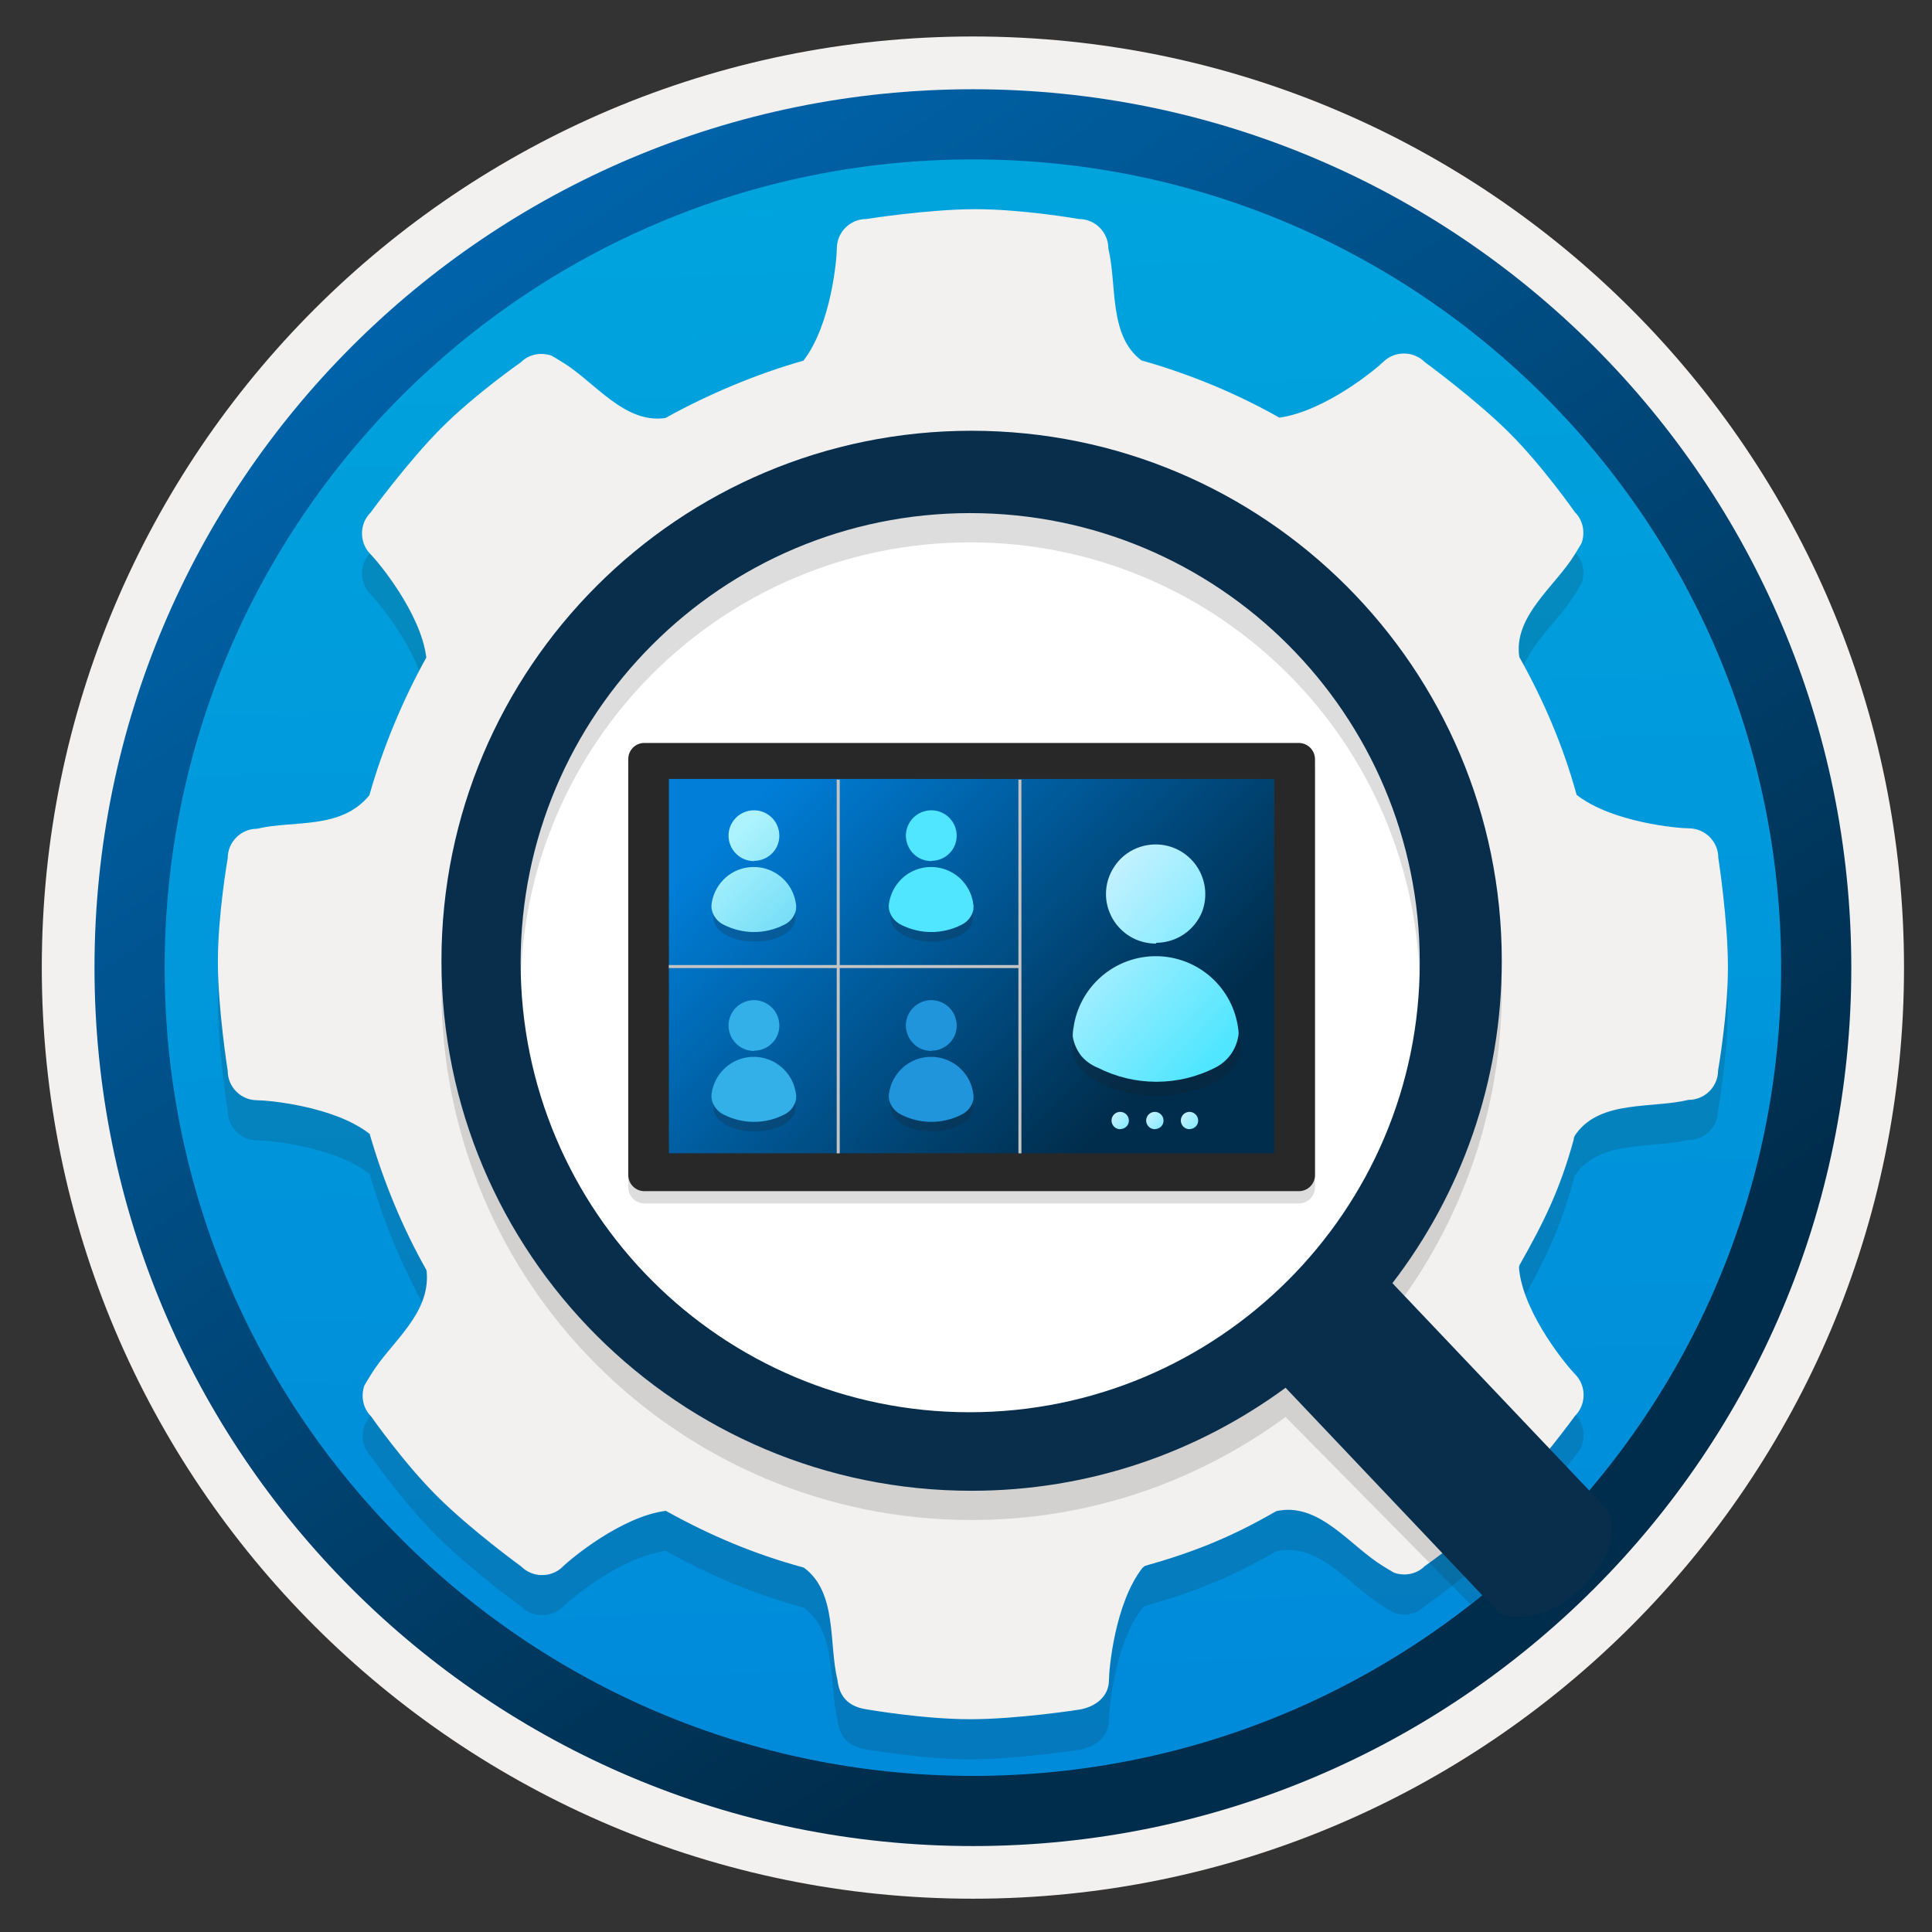 <svg width="103" height="103" viewBox="0 0 103 103" fill="none" xmlns="http://www.w3.org/2000/svg">
<rect x="0" y="0" width="103" height="103" fill="#333333" stroke="none"/>
<path d="M51.868 98.397C26.018 98.397 5.058 77.447 5.058 51.587C5.058 25.727 26.018 4.777 51.868 4.777C77.718 4.777 98.678 25.737 98.678 51.587C98.678 77.437 77.718 98.397 51.868 98.397Z" fill="url(#paint0_linear_73_47859)"/>
<path fill-rule="evenodd" clip-rule="evenodd" d="M97.768 51.585C97.768 76.935 77.218 97.485 51.868 97.485C26.518 97.485 5.968 76.935 5.968 51.585C5.968 26.235 26.518 5.685 51.868 5.685C77.218 5.685 97.768 26.235 97.768 51.585ZM51.868 1.945C79.288 1.945 101.508 24.165 101.508 51.585C101.508 79.005 79.278 101.225 51.868 101.225C24.448 101.225 2.228 78.995 2.228 51.585C2.228 24.165 24.448 1.945 51.868 1.945Z" fill="#F2F1F0"/>
<path fill-rule="evenodd" clip-rule="evenodd" d="M94.958 51.588C94.958 75.388 75.668 94.678 51.868 94.678C28.068 94.678 8.778 75.388 8.778 51.588C8.778 27.788 28.068 8.498 51.868 8.498C75.668 8.498 94.958 27.788 94.958 51.588ZM51.868 4.758C77.728 4.758 98.698 25.728 98.698 51.588C98.698 77.448 77.728 98.418 51.868 98.418C26.008 98.418 5.038 77.448 5.038 51.588C5.038 25.728 25.998 4.758 51.868 4.758Z" fill="url(#paint1_linear_73_47859)"/>
<path opacity="0.15" d="M91.607 47.868C91.607 47.003 90.902 46.298 90.037 46.298C89.47 46.298 85.945 45.988 84.054 44.514C84.054 44.514 84.065 44.493 84.054 44.514C83.339 41.907 82.292 39.472 80.999 37.164C80.668 34.975 82.933 33.383 83.969 31.674C84.15 31.375 84.257 31.204 84.321 31.086C84.514 30.531 84.407 29.89 83.969 29.452C83.969 29.452 82.228 26.963 80.444 25.189C78.66 23.416 75.957 21.44 75.957 21.44C75.348 20.831 74.344 20.831 73.735 21.44C73.329 21.835 70.648 24.046 68.234 24.399C68.201 24.399 68.201 24.399 68.201 24.399C65.958 23.128 63.437 22.081 60.905 21.365H60.873C59.089 20.051 59.559 17.327 59.089 15.383C59.089 14.518 58.384 13.812 57.519 13.812C57.519 13.812 54.528 13.289 52.007 13.289C49.486 13.289 46.185 13.812 46.185 13.812C45.32 13.812 44.614 14.518 44.614 15.383C44.614 15.949 44.305 19.474 42.831 21.365C40.331 22.07 37.703 23.181 35.481 24.42C33.291 24.751 31.699 22.487 29.99 21.451C29.691 21.269 29.52 21.162 29.403 21.098C28.847 20.906 28.206 21.012 27.768 21.451C27.768 21.451 25.279 23.192 23.506 24.976C21.733 26.76 19.756 29.462 19.756 29.462C19.147 30.071 19.147 31.076 19.756 31.684C20.151 32.08 22.427 34.804 22.726 37.175V37.197C21.487 39.419 20.397 42.036 19.692 44.535C19.692 44.535 19.724 44.493 19.692 44.535C18.165 46.394 15.654 45.849 13.71 46.319C12.845 46.319 12.14 47.025 12.14 47.89C12.14 47.89 11.616 50.881 11.616 53.402C11.616 55.923 12.14 59.224 12.14 59.224C12.14 60.089 12.845 60.794 13.71 60.794C14.276 60.794 17.801 61.104 19.692 62.578C19.735 62.557 19.714 62.61 19.714 62.61C20.44 65.121 21.476 67.631 22.737 69.853C22.715 69.885 22.737 69.853 22.747 69.928C22.961 72.214 20.814 73.709 19.778 75.419C19.596 75.718 19.489 75.889 19.425 76.006C19.233 76.562 19.34 77.203 19.778 77.641C19.778 77.641 21.519 80.13 23.303 81.903C25.087 83.687 27.79 85.652 27.79 85.652C28.398 86.261 29.403 86.261 30.012 85.652C30.407 85.257 33.131 82.982 35.502 82.683C35.502 82.683 35.492 82.693 35.534 82.704C37.82 83.975 40.181 84.979 42.766 85.684C42.788 85.695 42.863 85.716 42.863 85.716C44.647 87.031 44.176 89.754 44.647 91.699C44.743 92.575 45.223 93.13 46.217 93.269C46.217 93.269 49.208 93.793 51.729 93.793C54.25 93.793 57.551 93.28 57.551 93.28C58.416 93.13 59.121 92.575 59.121 91.709C59.121 91.143 59.431 87.618 60.905 85.727C60.905 85.727 60.969 85.674 61.033 85.62C63.661 84.883 65.659 84.071 67.977 82.736C68.095 82.693 67.966 82.704 68.244 82.661C70.434 82.33 72.026 84.595 73.735 85.631C74.034 85.813 74.205 85.919 74.323 85.984C74.878 86.176 75.519 86.069 75.957 85.631C75.957 85.631 78.446 83.89 80.219 82.106C82.003 80.322 83.969 77.619 83.969 77.619C84.578 77.01 84.578 76.006 83.969 75.397C83.574 75.002 81.298 72.278 80.999 69.906C80.967 69.661 80.989 69.629 81.02 69.565C82.345 67.225 83.178 65.516 83.905 62.867C83.905 62.867 83.873 62.781 84.044 62.557C85.358 60.773 88.082 61.243 90.026 60.773C90.891 60.773 91.596 60.068 91.596 59.203C91.596 59.203 92.12 56.211 92.12 53.69C92.12 51.169 91.607 47.868 91.607 47.868Z" fill="#1F1D20"/>
<path d="M91.607 45.732C91.607 44.866 90.902 44.161 90.037 44.161C89.47 44.161 85.945 43.852 84.054 42.377C84.054 42.377 84.065 42.356 84.054 42.377C83.339 39.771 82.292 37.335 80.999 35.028C80.668 32.838 82.933 31.246 83.969 29.537C84.15 29.238 84.257 29.067 84.321 28.949C84.514 28.394 84.407 27.753 83.969 27.315C83.969 27.315 82.228 24.826 80.444 23.053C78.66 21.279 75.957 19.303 75.957 19.303C75.348 18.694 74.344 18.694 73.735 19.303C73.329 19.698 70.648 21.91 68.234 22.262C68.201 22.262 68.201 22.262 68.201 22.262C65.958 20.991 63.437 19.944 60.905 19.228H60.873C59.089 17.914 59.559 15.19 59.089 13.246C59.089 12.381 58.384 11.676 57.519 11.676C57.519 11.676 54.528 11.152 52.007 11.152C49.486 11.152 46.185 11.676 46.185 11.676C45.32 11.676 44.614 12.381 44.614 13.246C44.614 13.812 44.305 17.337 42.831 19.228C40.331 19.933 37.703 21.044 35.481 22.284C33.291 22.615 31.699 20.35 29.99 19.314C29.691 19.132 29.52 19.025 29.403 18.961C28.847 18.769 28.206 18.876 27.768 19.314C27.768 19.314 25.279 21.055 23.506 22.839C21.733 24.623 19.756 27.326 19.756 27.326C19.147 27.935 19.147 28.939 19.756 29.548C20.151 29.943 22.427 32.667 22.726 35.038V35.06C21.487 37.282 20.397 39.899 19.692 42.399C19.692 42.399 19.724 42.356 19.692 42.399C18.165 44.258 15.654 43.713 13.71 44.183C12.845 44.183 12.14 44.888 12.14 45.753C12.14 45.753 11.616 48.744 11.616 51.265C11.616 53.786 12.14 57.087 12.14 57.087C12.14 57.953 12.845 58.657 13.71 58.657C14.276 58.657 17.801 58.967 19.692 60.441C19.735 60.42 19.714 60.474 19.714 60.474C20.44 62.984 21.476 65.494 22.737 67.716C22.715 67.748 22.737 67.716 22.747 67.791C22.961 70.077 20.814 71.573 19.778 73.282C19.596 73.581 19.489 73.752 19.425 73.869C19.233 74.425 19.34 75.066 19.778 75.504C19.778 75.504 21.519 77.993 23.303 79.766C25.087 81.55 27.79 83.516 27.79 83.516C28.398 84.125 29.403 84.125 30.012 83.516C30.407 83.121 33.131 80.845 35.502 80.546C35.502 80.546 35.492 80.557 35.534 80.567C37.82 81.839 40.181 82.843 42.766 83.548C42.788 83.558 42.863 83.58 42.863 83.58C44.647 84.894 44.176 87.618 44.647 89.562C44.743 90.438 45.223 90.993 46.217 91.132C46.217 91.132 49.208 91.656 51.729 91.656C54.25 91.656 57.551 91.143 57.551 91.143C58.416 90.993 59.121 90.438 59.121 89.573C59.121 89.007 59.431 85.481 60.905 83.591C60.905 83.591 60.969 83.537 61.033 83.484C63.661 82.747 65.659 81.935 67.977 80.599C68.095 80.557 67.966 80.567 68.244 80.525C70.434 80.194 72.026 82.458 73.735 83.494C74.034 83.676 74.205 83.783 74.323 83.847C74.878 84.039 75.519 83.932 75.957 83.494C75.957 83.494 78.446 81.753 80.219 79.969C82.003 78.185 83.969 75.483 83.969 75.483C84.578 74.874 84.578 73.869 83.969 73.26C83.574 72.865 81.298 70.141 80.999 67.77C80.967 67.524 80.989 67.492 81.02 67.428C82.345 65.088 83.178 63.379 83.905 60.73C83.905 60.73 83.873 60.645 84.044 60.42C85.358 58.636 88.082 59.106 90.026 58.636C90.891 58.636 91.596 57.931 91.596 57.066C91.596 57.066 92.12 54.075 92.12 51.554C92.12 49.033 91.607 45.732 91.607 45.732Z" fill="#F2F1F0"/>
<path d="M51.961 76.799C66.218 76.799 77.776 65.241 77.776 50.983C77.776 36.726 66.218 25.168 51.961 25.168C37.703 25.168 26.145 36.726 26.145 50.983C26.145 65.241 37.703 76.799 51.961 76.799Z" fill="white"/>
<path opacity="0.15" d="M84.037 79.888L74.233 69.967C77.895 65.204 80.064 59.238 80.064 52.779C80.064 37.168 67.385 24.523 51.791 24.523C36.197 24.523 23.535 37.168 23.535 52.779C23.535 68.391 36.18 81.036 51.791 81.036C58.063 81.036 63.826 79.002 68.538 75.544L78.375 85.515C78.375 85.515 79.447 84.855 81.77 82.397C84.109 79.973 84.037 79.888 84.037 79.888ZM27.756 52.881C27.756 39.643 38.485 28.914 51.723 28.914C64.962 28.914 75.691 39.643 75.691 52.881C75.691 66.119 64.928 76.849 51.69 76.849C38.451 76.849 27.756 66.119 27.756 52.881Z" fill="#1F1D20"/>
<path d="M27.756 51.323C27.756 38.084 38.485 27.355 51.723 27.355C64.962 27.355 75.691 38.084 75.691 51.323C75.691 64.561 64.928 75.29 51.69 75.29C38.451 75.29 27.756 64.561 27.756 51.323ZM85.635 80.421L74.233 68.409C77.895 63.645 80.064 57.679 80.064 51.221C80.064 35.61 67.402 22.965 51.791 22.965C36.18 22.965 23.535 35.61 23.535 51.221C23.535 66.832 36.18 79.477 51.791 79.477C58.063 79.477 63.826 77.443 68.538 73.985L79.973 86.049C79.973 86.049 82.177 86.913 84.499 84.455C86.838 82.031 85.635 80.421 85.635 80.421Z" fill="#092E4C"/>
<path opacity="0.15" d="M69.242 40.262H34.347C33.874 40.262 33.495 40.647 33.495 41.12V63.298C33.495 63.771 33.88 64.156 34.353 64.156H69.248C69.722 64.156 70.106 63.771 70.106 63.298V41.12C70.1 40.647 69.715 40.262 69.242 40.262ZM67.935 62.136H35.66V42.18H67.935V62.136Z" fill="#1F1D20"/>
<path d="M68.964 40.57H34.656V62.129H68.964V40.57Z" fill="url(#paint2_linear_73_47859)"/>
<path d="M69.242 39.609H34.347C33.874 39.609 33.495 39.994 33.495 40.468V62.645C33.495 63.119 33.88 63.504 34.353 63.504H69.248C69.722 63.504 70.106 63.119 70.106 62.645V40.468C70.1 39.994 69.715 39.609 69.242 39.609ZM67.935 61.484H35.66V41.528H67.935V61.484Z" fill="#282828"/>
<path opacity="0.2" d="M66.162 55.82C66.162 54.375 64.146 53.201 61.656 53.191C59.166 53.182 57.144 54.35 57.139 55.795C57.134 57.24 59.151 58.413 61.641 58.418C64.131 58.423 66.158 57.259 66.162 55.82Z" fill="#1F1D21"/>
<path d="M66.014 55.247C65.956 55.606 65.813 55.947 65.596 56.24C65.379 56.532 65.096 56.769 64.768 56.929C63.803 57.417 62.736 57.672 61.653 57.672C60.571 57.672 59.504 57.417 58.538 56.929C58.188 56.791 57.878 56.568 57.635 56.281C57.41 55.986 57.259 55.642 57.193 55.278C57.187 55.119 57.199 54.96 57.23 54.804C57.376 53.739 57.905 52.763 58.718 52.059C59.53 51.354 60.572 50.97 61.647 50.977C62.722 50.984 63.758 51.381 64.562 52.096C65.366 52.811 65.882 53.793 66.014 54.86C66.039 54.998 66.039 55.14 66.014 55.278V55.247ZM61.653 50.263C62.175 50.259 62.684 50.1 63.117 49.808C63.549 49.515 63.885 49.101 64.083 48.618C64.221 48.257 64.278 47.87 64.251 47.484C64.224 47.098 64.112 46.723 63.925 46.385C63.737 46.047 63.478 45.753 63.165 45.526C62.853 45.298 62.494 45.142 62.114 45.067C61.601 44.969 61.071 45.023 60.588 45.223C60.107 45.422 59.697 45.76 59.411 46.195C59.119 46.628 58.963 47.137 58.962 47.659C58.961 48.008 59.031 48.353 59.168 48.674C59.299 48.998 59.497 49.291 59.747 49.534C59.992 49.781 60.285 49.976 60.607 50.107C60.929 50.238 61.274 50.306 61.622 50.306L61.653 50.263Z" fill="url(#paint3_linear_73_47859)"/>
<path opacity="0.2" d="M42.416 48.945C42.416 48.244 41.44 47.674 40.231 47.672C39.023 47.669 38.03 48.232 38.03 48.928C38.03 49.624 39.006 50.198 40.215 50.201C41.423 50.203 42.413 49.646 42.416 48.945Z" fill="#1F1D21"/>
<path d="M42.447 48.447C42.417 48.634 42.342 48.81 42.227 48.961C42.112 49.11 41.963 49.23 41.792 49.309C41.297 49.559 40.751 49.689 40.196 49.689C39.642 49.689 39.095 49.559 38.6 49.309C38.428 49.229 38.278 49.109 38.162 48.959C38.046 48.809 37.969 48.633 37.936 48.447C37.926 48.363 37.926 48.278 37.936 48.194C38.009 47.647 38.278 47.145 38.693 46.78C39.004 46.509 39.383 46.328 39.789 46.256C40.196 46.185 40.614 46.225 40.999 46.374C41.385 46.522 41.722 46.773 41.975 47.099C42.229 47.425 42.388 47.813 42.437 48.223C42.453 48.294 42.453 48.367 42.437 48.437L42.447 48.447ZM40.212 45.893C40.48 45.891 40.741 45.809 40.962 45.66C41.179 45.514 41.348 45.307 41.448 45.066C41.548 44.819 41.574 44.547 41.521 44.285C41.468 44.023 41.34 43.783 41.151 43.594C40.96 43.406 40.718 43.277 40.455 43.224C40.193 43.173 39.922 43.201 39.676 43.304C39.428 43.404 39.217 43.578 39.069 43.802C38.919 44.024 38.839 44.287 38.839 44.555C38.842 44.733 38.878 44.908 38.945 45.072C39.013 45.237 39.114 45.387 39.242 45.513C39.366 45.64 39.516 45.74 39.682 45.806C39.847 45.874 40.024 45.908 40.203 45.909L40.212 45.893Z" fill="url(#paint4_linear_73_47859)"/>
<path opacity="0.2" d="M51.871 48.945C51.871 48.244 50.895 47.674 49.687 47.672C48.479 47.669 47.486 48.232 47.486 48.928C47.486 49.624 48.462 50.198 49.67 50.201C50.878 50.203 51.869 49.646 51.871 48.945Z" fill="#1F1D21"/>
<path d="M51.902 48.447C51.873 48.634 51.797 48.81 51.682 48.961C51.567 49.11 51.418 49.23 51.248 49.309C50.753 49.559 50.206 49.689 49.651 49.689C49.097 49.689 48.55 49.559 48.055 49.309C47.883 49.229 47.733 49.109 47.617 48.959C47.501 48.809 47.424 48.633 47.391 48.447C47.381 48.363 47.381 48.278 47.391 48.194C47.464 47.647 47.733 47.145 48.148 46.78C48.459 46.509 48.838 46.328 49.245 46.256C49.651 46.185 50.069 46.225 50.455 46.374C50.84 46.522 51.177 46.773 51.431 47.099C51.684 47.425 51.843 47.813 51.892 48.223C51.908 48.294 51.908 48.367 51.892 48.437L51.902 48.447ZM49.667 45.893C49.935 45.891 50.196 45.809 50.417 45.66C50.634 45.514 50.803 45.307 50.903 45.066C51.004 44.819 51.029 44.547 50.976 44.285C50.923 44.023 50.795 43.783 50.606 43.594C50.415 43.406 50.173 43.277 49.91 43.224C49.648 43.173 49.377 43.201 49.131 43.304C48.883 43.404 48.672 43.578 48.524 43.802C48.374 44.024 48.294 44.287 48.294 44.555C48.297 44.733 48.333 44.908 48.4 45.072C48.468 45.237 48.569 45.387 48.697 45.513C48.821 45.64 48.971 45.74 49.137 45.806C49.303 45.874 49.479 45.908 49.658 45.909L49.667 45.893Z" fill="#50E6FF"/>
<path opacity="0.2" d="M42.416 59.066C42.416 58.365 41.44 57.795 40.231 57.793C39.023 57.791 38.03 58.353 38.03 59.049C38.03 59.745 39.006 60.319 40.215 60.322C41.423 60.324 42.413 59.767 42.416 59.066Z" fill="#1F1D21"/>
<path d="M42.447 58.568C42.417 58.755 42.342 58.931 42.227 59.082C42.112 59.231 41.963 59.351 41.792 59.43C41.297 59.68 40.751 59.81 40.196 59.81C39.642 59.81 39.095 59.68 38.6 59.43C38.428 59.35 38.278 59.231 38.162 59.081C38.046 58.93 37.969 58.754 37.936 58.568C37.926 58.484 37.926 58.399 37.936 58.316C38.009 57.768 38.278 57.266 38.693 56.901C39.004 56.63 39.383 56.449 39.789 56.377C40.196 56.306 40.614 56.346 40.999 56.495C41.385 56.643 41.722 56.894 41.975 57.22C42.229 57.546 42.388 57.934 42.437 58.344C42.453 58.415 42.453 58.488 42.437 58.558L42.447 58.568ZM40.212 56.014C40.48 56.012 40.741 55.931 40.962 55.781C41.179 55.635 41.348 55.428 41.448 55.187C41.548 54.94 41.574 54.668 41.521 54.406C41.468 54.145 41.34 53.904 41.151 53.715C40.96 53.527 40.718 53.398 40.455 53.345C40.193 53.294 39.922 53.322 39.676 53.425C39.428 53.526 39.217 53.699 39.069 53.923C38.919 54.145 38.839 54.408 38.839 54.676C38.842 54.854 38.878 55.029 38.945 55.193C39.013 55.358 39.114 55.508 39.242 55.634C39.366 55.761 39.516 55.861 39.682 55.928C39.847 55.995 40.024 56.029 40.203 56.03L40.212 56.014Z" fill="#32B0E7"/>
<path opacity="0.2" d="M51.871 59.066C51.871 58.365 50.895 57.795 49.687 57.793C48.479 57.791 47.486 58.353 47.486 59.049C47.486 59.745 48.462 60.319 49.67 60.322C50.878 60.324 51.869 59.767 51.871 59.066Z" fill="#1F1D21"/>
<path d="M51.902 58.568C51.873 58.755 51.797 58.931 51.682 59.082C51.567 59.231 51.418 59.351 51.248 59.43C50.753 59.68 50.206 59.81 49.651 59.81C49.097 59.81 48.55 59.68 48.055 59.43C47.883 59.35 47.733 59.231 47.617 59.081C47.501 58.93 47.424 58.754 47.391 58.568C47.381 58.484 47.381 58.399 47.391 58.316C47.464 57.768 47.733 57.266 48.148 56.901C48.459 56.63 48.838 56.449 49.245 56.377C49.651 56.306 50.069 56.346 50.455 56.495C50.84 56.643 51.177 56.894 51.431 57.22C51.684 57.546 51.843 57.934 51.892 58.344C51.908 58.415 51.908 58.488 51.892 58.558L51.902 58.568ZM49.667 56.014C49.935 56.012 50.196 55.931 50.417 55.781C50.634 55.635 50.803 55.428 50.903 55.187C51.004 54.94 51.029 54.668 50.976 54.406C50.923 54.145 50.795 53.904 50.606 53.715C50.415 53.527 50.173 53.398 49.91 53.345C49.648 53.294 49.377 53.322 49.131 53.425C48.883 53.526 48.672 53.699 48.524 53.923C48.374 54.145 48.294 54.408 48.294 54.676C48.297 54.854 48.333 55.029 48.4 55.193C48.468 55.358 48.569 55.508 48.697 55.634C48.821 55.761 48.971 55.861 49.137 55.928C49.303 55.995 49.479 56.029 49.658 56.03L49.667 56.014Z" fill="#2195DC"/>
<path d="M63.679 60.114C63.603 60.166 63.514 60.193 63.423 60.194L63.418 60.202C63.357 60.202 63.297 60.19 63.24 60.167C63.184 60.144 63.133 60.11 63.09 60.066C63.046 60.024 63.012 59.973 62.989 59.916C62.965 59.86 62.953 59.8 62.953 59.739C62.953 59.648 62.98 59.559 63.031 59.483C63.081 59.407 63.153 59.348 63.237 59.313C63.321 59.278 63.414 59.269 63.504 59.286C63.57 59.299 63.633 59.326 63.687 59.366C63.742 59.406 63.787 59.457 63.82 59.516C63.853 59.575 63.872 59.641 63.877 59.708C63.882 59.776 63.872 59.843 63.848 59.907C63.813 59.991 63.755 60.063 63.679 60.114Z" fill="url(#paint5_linear_73_47859)"/>
<path d="M61.832 60.114C61.756 60.166 61.667 60.193 61.576 60.194L61.571 60.202C61.51 60.202 61.449 60.19 61.393 60.167C61.337 60.144 61.286 60.11 61.243 60.066C61.199 60.024 61.164 59.973 61.141 59.916C61.117 59.86 61.105 59.8 61.105 59.739C61.106 59.648 61.133 59.559 61.184 59.483C61.234 59.407 61.306 59.348 61.39 59.313C61.474 59.278 61.567 59.269 61.657 59.286C61.723 59.299 61.786 59.326 61.84 59.366C61.895 59.406 61.94 59.457 61.973 59.516C62.006 59.575 62.025 59.641 62.03 59.708C62.035 59.776 62.025 59.843 62.001 59.907C61.966 59.991 61.907 60.063 61.832 60.114Z" fill="url(#paint6_linear_73_47859)"/>
<path d="M59.985 60.114C59.909 60.166 59.82 60.193 59.729 60.194L59.723 60.202C59.663 60.202 59.602 60.19 59.546 60.167C59.489 60.144 59.438 60.11 59.395 60.066C59.352 60.024 59.317 59.973 59.294 59.916C59.27 59.86 59.258 59.8 59.258 59.739C59.258 59.648 59.286 59.559 59.337 59.483C59.387 59.407 59.459 59.348 59.542 59.313C59.627 59.278 59.72 59.269 59.809 59.286C59.876 59.299 59.938 59.326 59.993 59.366C60.048 59.406 60.093 59.457 60.126 59.516C60.159 59.575 60.178 59.641 60.183 59.708C60.188 59.776 60.178 59.843 60.154 59.907C60.119 59.991 60.06 60.063 59.985 60.114Z" fill="url(#paint7_linear_73_47859)"/>
<rect x="54.294" y="41.566" width="0.161" height="19.922" fill="#C4C4C4"/>
<rect x="44.608" y="41.566" width="0.161" height="19.922" fill="#C4C4C4"/>
<rect x="54.328" y="51.449" width="0.161" height="18.673" transform="rotate(90 54.328 51.449)" fill="#C4C4C4"/>
<defs>
<linearGradient id="paint0_linear_73_47859" x1="50.098" y1="-13.202" x2="54.08" y2="132.568" gradientUnits="userSpaceOnUse">
<stop stop-color="#00ABDE"/>
<stop offset="1" stop-color="#007ED8"/>
</linearGradient>
<linearGradient id="paint1_linear_73_47859" x1="3.301" y1="-20.037" x2="98.829" y2="120.845" gradientUnits="userSpaceOnUse">
<stop stop-color="#007ED8"/>
<stop offset="0.707" stop-color="#002D4C"/>
</linearGradient>
<linearGradient id="paint2_linear_73_47859" x1="41.584" y1="41.367" x2="67.336" y2="66.507" gradientUnits="userSpaceOnUse">
<stop stop-color="#007ED8"/>
<stop offset="0.707" stop-color="#002D4C"/>
</linearGradient>
<linearGradient id="paint3_linear_73_47859" x1="65.422" y1="55.533" x2="57.486" y2="48.201" gradientUnits="userSpaceOnUse">
<stop stop-color="#50E6FF"/>
<stop offset="1" stop-color="#C3F1FF"/>
</linearGradient>
<linearGradient id="paint4_linear_73_47859" x1="38.396" y1="42.455" x2="47.199" y2="51.848" gradientUnits="userSpaceOnUse">
<stop offset="0.161" stop-color="#ACF3FD"/>
<stop offset="0.96" stop-color="#45CAF2"/>
</linearGradient>
<linearGradient id="paint5_linear_73_47859" x1="64.082" y1="61.115" x2="62.694" y2="59.834" gradientUnits="userSpaceOnUse">
<stop stop-color="#50E6FF"/>
<stop offset="1" stop-color="#C3F1FF"/>
</linearGradient>
<linearGradient id="paint6_linear_73_47859" x1="62.235" y1="61.115" x2="60.847" y2="59.834" gradientUnits="userSpaceOnUse">
<stop stop-color="#50E6FF"/>
<stop offset="1" stop-color="#C3F1FF"/>
</linearGradient>
<linearGradient id="paint7_linear_73_47859" x1="60.388" y1="61.115" x2="59" y2="59.834" gradientUnits="userSpaceOnUse">
<stop stop-color="#50E6FF"/>
<stop offset="1" stop-color="#C3F1FF"/>
</linearGradient>
</defs>
</svg>
